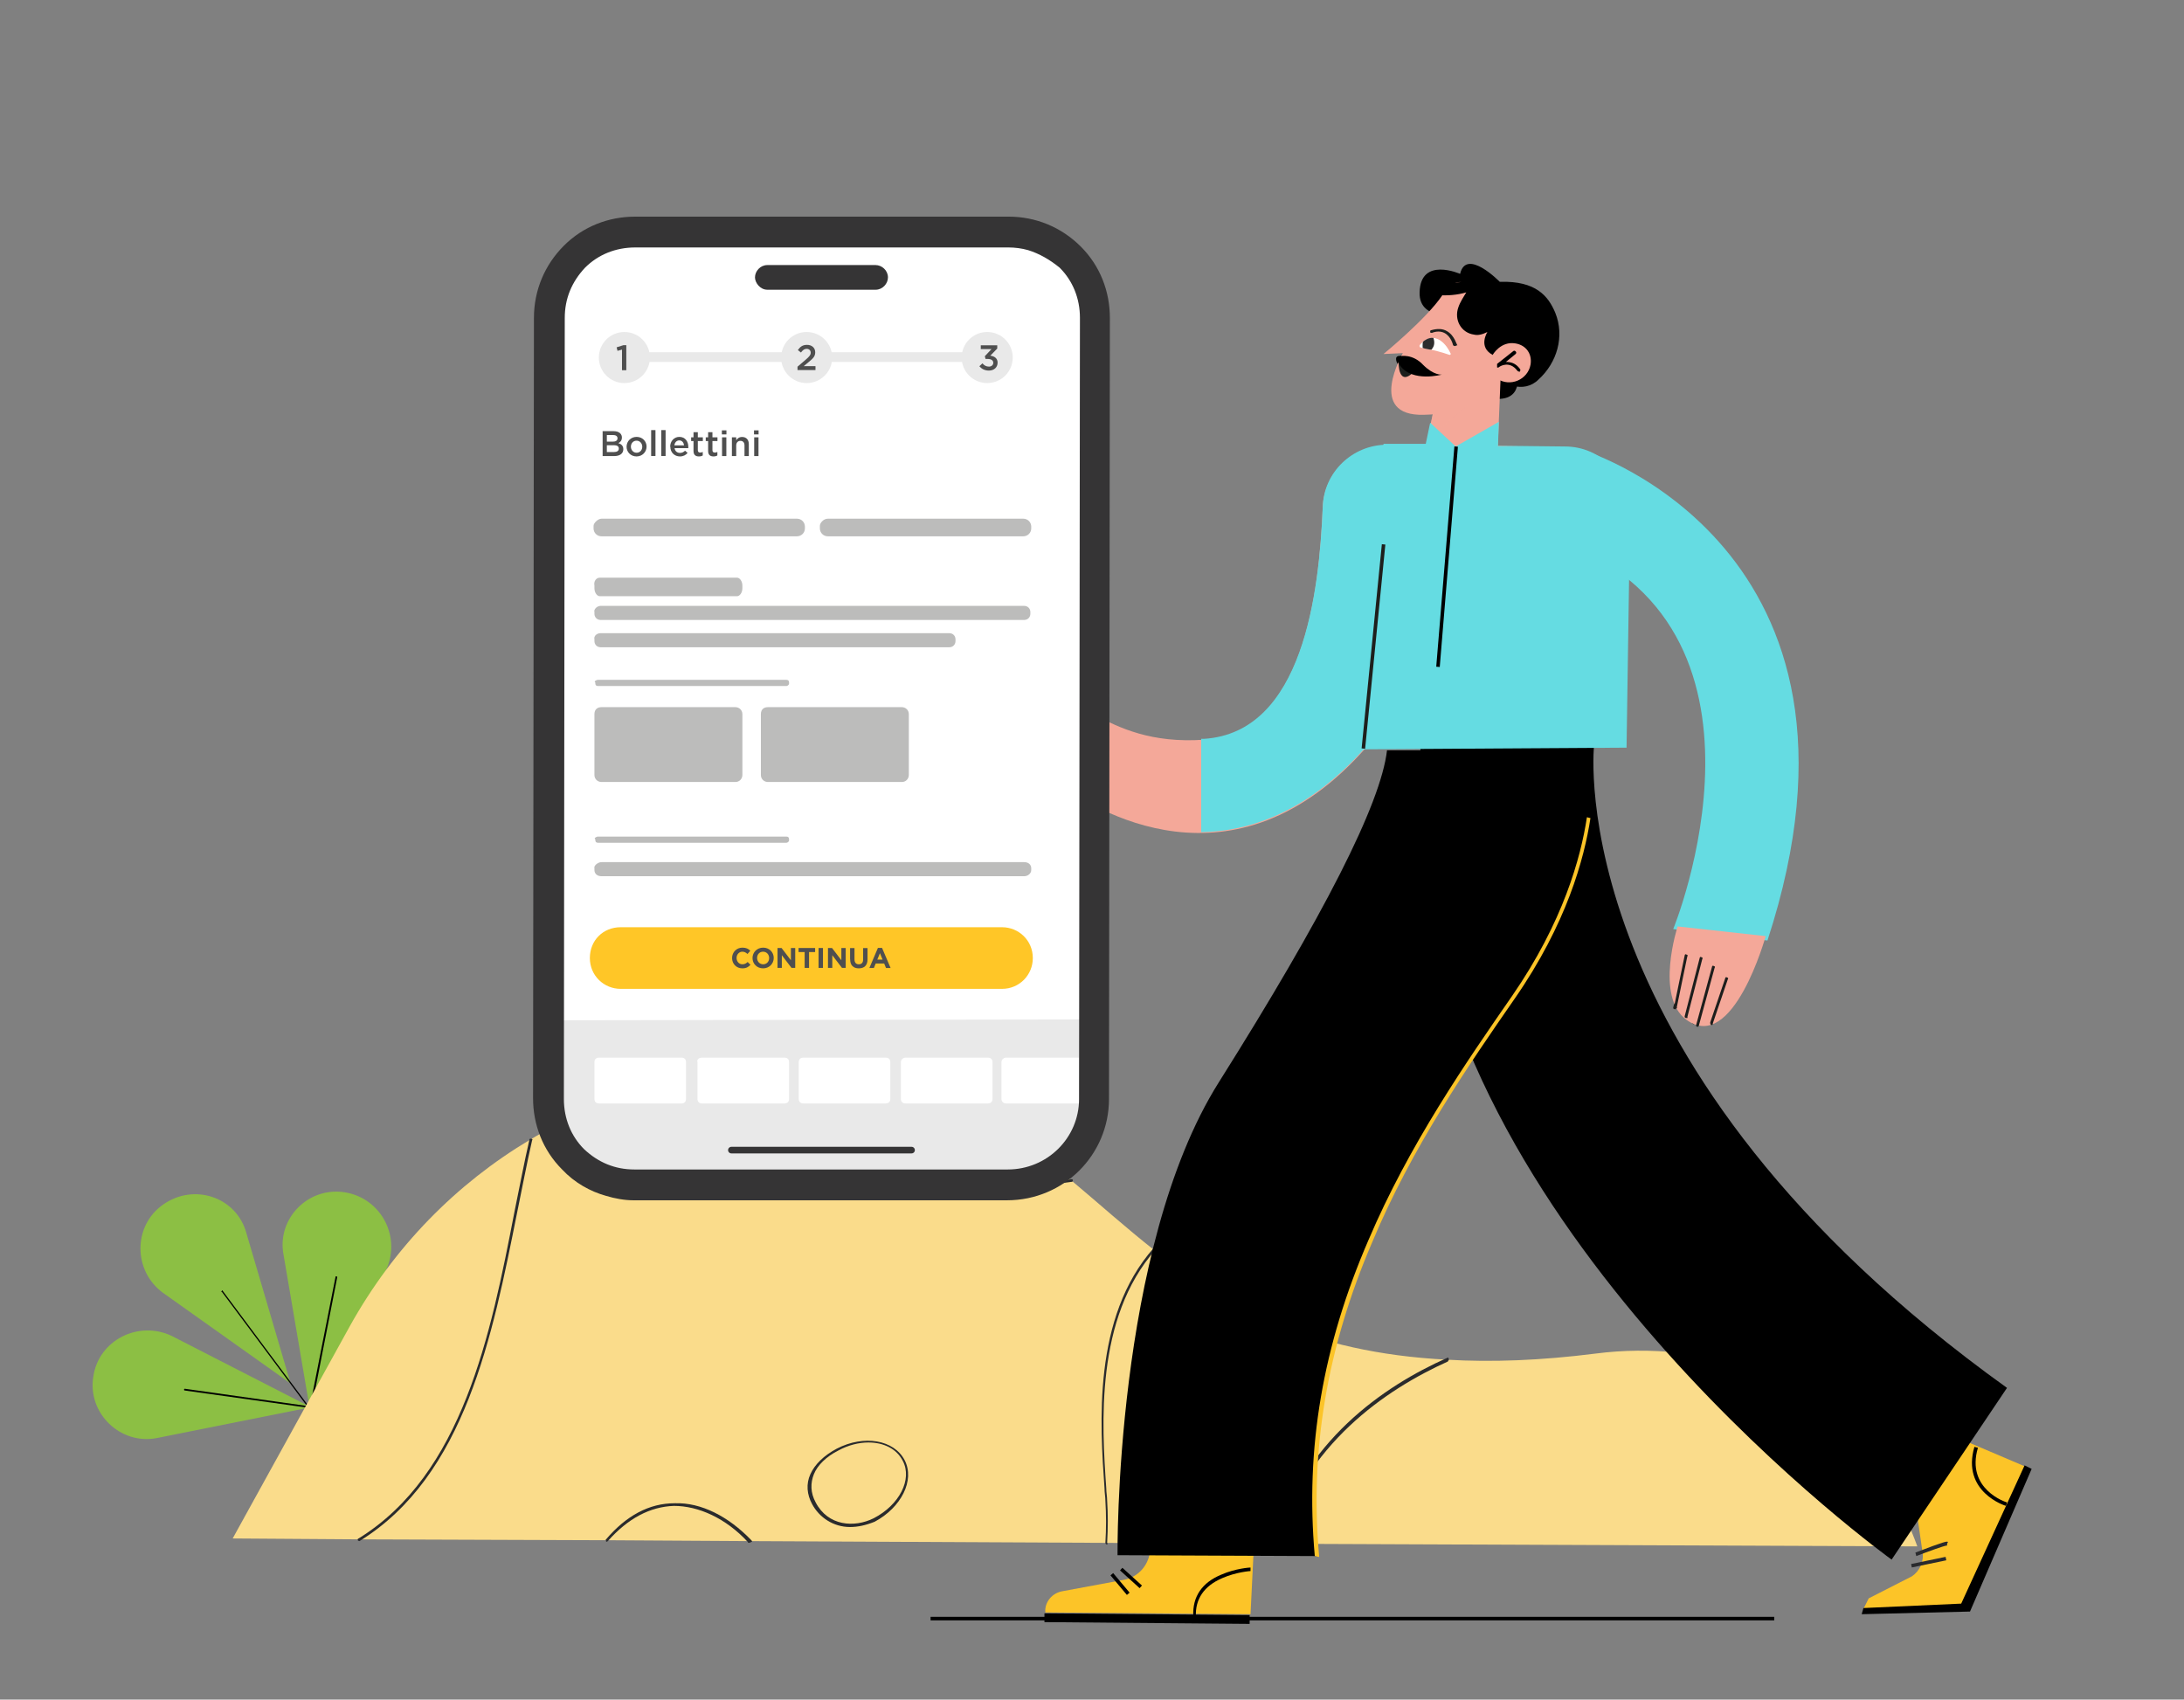 <?xml version="1.0" encoding="UTF-8"?><svg id="Livello_3" xmlns="http://www.w3.org/2000/svg" xmlns:xlink="http://www.w3.org/1999/xlink" viewBox="0 0 248 193"><rect x="0" y="0" width="248" height="193" fill="#808080" stroke="none"/><defs><style>.cls-1,.cls-2{fill:none;}.cls-3{clip-path:url(#clippath);}.cls-4{fill:#f4a899;}.cls-5{fill:#65dce2;}.cls-6{fill:#e9e9e9;}.cls-7{fill:#fff;}.cls-8{fill:#ffc627;}.cls-9{fill:#fcc428;}.cls-10{fill:#fadc8b;}.cls-11{fill:#8cbf44;}.cls-12{fill:#bcbcbb;}.cls-13{fill:#1e1f1c;}.cls-14{fill:#1d1e1c;}.cls-15{fill:#292a2d;}.cls-16{fill:#2a2b2d;}.cls-17{fill:#2d2d2e;}.cls-18{fill:#353435;}.cls-19{fill:#4f4f4f;}.cls-20{clip-path:url(#clippath-1);}.cls-21{clip-path:url(#clippath-4);}.cls-22{clip-path:url(#clippath-3);}.cls-23{clip-path:url(#clippath-2);}.cls-24{clip-path:url(#clippath-5);}.cls-25{opacity:.6;}.cls-26{isolation:isolate;}.cls-2{stroke:#353435;stroke-linecap:round;stroke-miterlimit:10;stroke-width:.75px;}</style><clipPath id="clippath"><rect class="cls-1" x="169" y="40.9" width="1.7" height="2.7"/></clipPath><clipPath id="clippath-1"><rect class="cls-1" x="169" y="40.9" width="1.7" height="2.7"/></clipPath><clipPath id="clippath-2"><rect class="cls-1" x="170" y="39.8" width="2.7" height="2.4"/></clipPath><clipPath id="clippath-3"><rect class="cls-1" x="170" y="39.8" width="2.7" height="2.4"/></clipPath><clipPath id="clippath-4"><rect class="cls-1" x="161.6" y="40.1" width="2.5" height="1.2"/></clipPath><clipPath id="clippath-5"><rect class="cls-1" x="161.6" y="40.1" width="2.5" height="1.2"/></clipPath></defs><g><g><path class="cls-11" d="M19.5,151.7l15.8,8.1-17.5,3.5c-4.1,.8-7.9-2.8-7.2-7h0c.6-4.1,5.1-6.4,8.9-4.6Z"/><path class="cls-11" d="M32.2,142.5l3,17.6,8.5-15.6c2-3.8-.3-8.4-4.5-9.1h0c-4.2-.7-7.8,3-7,7.1Z"/><path class="cls-11" d="M18.5,146.8l14.5,10.3-5-17c-1.1-4.2-6-5.8-9.5-3.3h0c-3.4,2.4-3.4,7.5,0,10Z"/><path d="M37.3,162.7c0,.07-.03,.1-.1,.1l-12-16.1c-.1,0-.1-.1,0-.1,0-.1,.1-.1,.1,0l12,16.1h0s.1,.1,0,0Z"/><path d="M38.3,145l-2.9,14.8c0,.07-.03,.1-.1,.1l-14.3-2c-.07,0-.1-.03-.1-.1s.03-.1,.1-.1l14.2,2,2.9-14.7c0-.1,.1-.1,.2,0h0s0,.05,0,0Z"/></g><path class="cls-10" d="M217.72,175.6l-72.9-.3-19.1-.1-40.6-.2-16.2-.1-28.1-.1-14.4-.1,13.3-24.1c5-9,12.1-16.2,20.5-21.2,10.6-6.3,23.2-9.1,35.8-7.5h0c1.9,.2,3.9,.6,5.8,1.1,.2,.1,.5,.1,.7,.2,7.8,1.9,13.6,6.1,19.2,10.9,3.1,2.6,6.1,5.3,9.4,7.9,7.9,6.2,17.5,11.6,33.2,12.4h0c5,.3,10.6,.1,16.9-.7,6.2-.8,12.7-.1,18.6,2,8.9,2.9,14.7,11.2,17.9,19.9h0Z"/><path class="cls-16" d="M144.82,175.5s-.1,0,0,0c-.1,0-.2-.1-.2-.2,3.3-11.6,12.5-17.9,19.7-21.1,.1-.1,.2,0,.2,.2,0,.1-.1,.1-.1,.2-7.1,3.2-16.2,9.4-19.6,20.9,.1-.1,0,0,0,0h0Z"/><path class="cls-16" d="M125.72,175.4h0c-.1,0-.2-.1-.2-.2,.1-1.6,.1-3.2,0-4.8,0-.4-.1-.9-.1-1.4-.5-7.2-1.4-19.4,5.6-27.3,.1-.1,.2-.1,.2,0,.1,.1,.1,.2,0,.2-6.9,7.8-6.1,19.9-5.6,27.1,0,.5,.1,.9,.1,1.4,.1,1.5,.1,3.1,0,4.8,.1,.1,0,.2,0,.2h0Z"/><path class="cls-16" d="M85.02,175.2s-.1,0-.1-.1c-2.5-2.7-5.6-4.1-8.4-4.1-2.7,.1-5.2,1.4-7.5,4-.1,.1-.2,.1-.2,0s-.1-.2,0-.2c2.3-2.7,4.9-4.1,7.8-4.1,3-.1,6.1,1.5,8.7,4.2,.1,.1,.1,.2,0,.2-.13,.07-.23,.1-.3,.1h0Z"/><path class="cls-16" d="M40.82,175c-.07,0-.13-.03-.2-.1,0-.1,0-.2,.1-.2,11.8-7.3,15-23.1,17.7-37.1,.6-2.9,1.1-5.6,1.7-8.2,0-.1,.1-.1,.2-.1s.2,.1,.1,.2c-.6,2.6-1.1,5.3-1.7,8.2-2.8,14-5.9,29.9-17.9,37.3h0Z"/><path class="cls-16" d="M117.42,134.6c-6.1,0-12-2.9-17.5-8.8-1.3-1.4-2.6-2.7-4-3.8h0c-.1-.1-.1-.2,0-.2,.07-.07,.13-.07,.2,0h0c1.4,1.2,2.7,2.5,4,3.9,6.6,7.1,13.9,9.8,21.5,8.2,.1,0,.2,0,.2,.1s0,.2-.1,.2c-1.5,.2-2.9,.4-4.3,.4h0Z"/><path class="cls-16" d="M96.52,173.4c-1.9,0-3.5-1.1-4.3-2.6-.6-1.1-.7-2.3-.2-3.4,.5-1.1,1.5-2.1,3-2.9,3.1-1.6,6.5-1,7.7,1.3s-.4,5.4-3.4,7c-1,.4-1.9,.6-2.8,.6h0Zm2.1-9.6c-1.1,0-2.3,.3-3.4,.9-1.4,.7-2.4,1.7-2.8,2.7s-.4,2.1,.2,3.2c1.4,2.7,4.4,2.9,6.6,1.8,2.9-1.5,4.4-4.4,3.3-6.5-.7-1.4-2.2-2.1-3.9-2.1h0Z"/></g><g><g><path class="cls-9" d="M220.5,162.5l9.4,4-7.4,16.3-10.9-.1,.6-1.2,4.9-2.5c.9-.6,1.4-1.7,1.2-2.8l-1-6.9,3.2-6.8Z"/><path d="M227.9,157.6l-13.1,19.5s-50.1-36-53.6-80l.1-13,19.7,.7s-3.8,36.4,46.9,72.8"/><polygon points="229.9 166.4 230.7 166.8 223.7 183 211.4 183.3 211.6 182.6 222.7 182.1 229.9 166.4"/><path class="cls-15" d="M217.6,176.7l-.1-.4c3.4-1.3,3.6-1.3,3.7-1.2l-.1,.2v.2c-.3,0-2.2,.7-3.5,1.2h0Z"/><rect class="cls-15" x="217.01" y="177.19" width="4" height=".4" transform="translate(-31.49 48.23) rotate(-11.73)"/><path class="cls-4" d="M123.3,80.5c-.6-.4-1.3-.7-1.9-.9-2.1-.8-5-1.5-6.7,0-3.6,3.1,2.7,7.6,5.4,9.3,3.9,2.9,20,13.2,35.1-4.1,15.4-17.6,7.2-34.2,7.2-34.2h-4.8c-4,0-7.3,3.1-7.4,7.1-.4,9.6-2.2,25.6-13.5,26.3-5.9,.4-9.6-1.3-12.5-2.9,0,0-.9-.6-.9-.6Z"/><polygon points="177.3 58.5 177.4 59 162.8 59 162.8 58.3 177.3 58.5"/><rect x="169.51" y="54.7" width=".4" height="2.4" transform="translate(37.09 175.64) rotate(-60.31)"/><rect x="168.76" y="55.12" width=".4" height="2.4" transform="translate(29.4 166.96) rotate(-56.84)"/><path class="cls-5" d="M184.7,84.9l-31.9,.2-.9-27c-.1-4.2,3.3-7.7,7.5-7.6l18.3,.2c4.1,0,7.4,3.4,7.4,7.6l-.4,26.6h0Z"/><path class="cls-5" d="M157.5,50.5h4.9s8.2,16.6-7.2,34.2c-6.4,7.3-13,9.7-18.8,9.8v-10.6h.3c11.3-.7,13.1-16.7,13.5-26.3,.1-4,3.4-7.1,7.3-7.1h0Z"/><path class="cls-4" d="M172.8,50.7s-.8,6.4-7,6.5c-6.3,.1-6.6-6.7-6.6-6.7l13.6,.2Z"/><rect class="cls-13" x="144.31" y="73.21" width="23.3" height=".4" transform="translate(67.53 221.37) rotate(-84.34)"/><line class="cls-1" x1="120.5" y1="81" x2="116.1" y2="78.7"/><path class="cls-14" d="M120.5,81.2h0l-4.5-2.4c-.1,0-.1-.2-.1-.3s.2-.1,.3-.1l4.4,2.3c.1,0,.1,.2,.1,.3,0,.2-.1,.2-.2,.2Z"/><line class="cls-1" x1="115" y1="79.6" x2="120.4" y2="82.5"/><path class="cls-14" d="M120.4,82.7q-.07,0,0,0l-5.5-2.9c-.1-.1-.1-.2-.1-.3,.1-.1,.2-.1,.3-.1l5.4,2.9c.1,.1,.1,.2,.1,.3-.1,.1-.2,.1-.2,.1Z"/><line class="cls-1" x1="119.3" y1="83.5" x2="113.8" y2="80.5"/><path class="cls-14" d="M119.3,83.7s-.1,0,0,0l-5.5-3c-.1-.1-.1-.2-.1-.3,.1-.1,.2-.1,.3-.1l5.4,3c.1,.1,.1,.2,.1,.3-.07,.07-.13,.1-.2,.1Z"/><line class="cls-1" x1="113.7" y1="82" x2="117.7" y2="84.5"/><path class="cls-14" d="M117.7,84.7h-.1l-4.1-2.6c-.1-.1-.1-.2-.1-.3,.1-.1,.2-.1,.3-.1l4.1,2.6c.1,.1,.1,.2,.1,.3-.07,.07-.13,.1-.2,.1Z"/><path d="M227.8,171c-.1,0-5.1-1.6-3.6-6.7l.4,.1c-1.4,4.7,3.2,6.2,3.3,6.2l-.1,.4h0Z"/><path class="cls-9" d="M130.6,175.1v.7c0,1.8-1.3,3.3-3,3.6l-7,1.3c-1.1,.2-2,1.2-1.9,2.4l23.3,.2,.4-8.1-11.8-.1h0Z"/><path d="M179.8,85.2s3.3,11.6-8,28c-11.3,16.4-24.7,36.3-22.3,63.5l-22.6-.1s-.4-34.8,11.5-53.7c11.9-18.9,18.4-31.6,19.1-37.7h22.3Z"/><path class="cls-9" d="M149.3,176.7c-1.1-12.2,.9-23.9,6.1-35.9,4.6-10.8,11.1-20.2,16.3-27.7,5.8-8.4,7.8-15.7,8.5-20.3l.4,.1c-.7,4.6-2.7,12-8.6,20.5-5.2,7.5-11.7,16.9-16.2,27.7-5.1,11.9-7.1,23.6-6,35.7l-.5-.1h0Z"/><path d="M135.5,183.5c-.1-2.2,1-3.8,3.2-4.7,1.6-.7,3.2-.8,3.3-.8v.4s-1.6,.1-3.2,.8c-2.1,.9-3.1,2.4-3,4.4l-.3-.1h0Z"/><polygon points="141.9 183.4 141.9 184.4 118.6 184.2 118.6 183.2 141.9 183.4"/><rect x="128.23" y="177.69" width=".4" height="3" transform="translate(-90.59 154) rotate(-47.81)"/><rect x="126.98" y="178.42" width=".4" height="2.9" transform="translate(-85.87 123.87) rotate(-40.01)"/><path class="cls-14" d="M190.2,114.6h0c-.2,0-.2-.1-.2-.2l1.4-5.4c0-.1,.1-.2,.2-.1,.1,0,.2,.1,.1,.2l-1.4,5.4c.1,.1,0,.1-.1,.1Z"/></g><path class="cls-14" d="M192.3,116.3h0c-.2-.1-.2-.2-.2-.3l.1-.1c.3-.2,2.5-2.3,3.9-3.6,.1-.1,.2-.1,.3,0s.1,.2,0,.3c-3.4,3.3-3.9,3.7-4.1,3.7Z"/><path class="cls-5" d="M180,51.2s35.3,11,20.7,55.6l-10.7-1.3s14.2-34.6-13.5-44.3l3.5-10Z"/><path class="cls-4" d="M190.5,105.2s-2.6,8,1,10.6c5.3,3.9,9-9.5,9-9.5l-10-1.1Z"/><line class="cls-1" x1="191.5" y1="115.4" x2="193.3" y2="108.9"/><path class="cls-14" d="M191.5,115.6h0c-.2,0-.2-.1-.2-.2l1.7-6.6c0-.1,.1-.2,.2-.1,.1,0,.2,.1,.1,.2l-1.7,6.6c.1,.1,0,.1-.1,.1Z"/><line class="cls-1" x1="194.6" y1="109.8" x2="192.8" y2="116.4"/><path class="cls-14" d="M192.8,116.6q-.07,0,0,0c-.2,0-.2-.1-.2-.2l1.8-6.6c0-.1,.1-.2,.2-.1,.1,0,.2,.1,.1,.2l-1.8,6.6-.1,.1Z"/><line class="cls-1" x1="194.4" y1="116.2" x2="196.1" y2="111.2"/><path class="cls-14" d="M194.4,116.4s-.1,0,0,0c-.2,0-.2-.2-.2-.3l1.7-5c0-.1,.1-.2,.2-.1,.1,0,.2,.1,.1,.2l-1.7,5c0,.13-.03,.2-.1,.2Z"/><path d="M172.2,42s1,3.3-2.1,3.3c-5,0,2.6-6.2,2.6-6.2l-.5,2.9Z"/><path class="cls-4" d="M161.5,52.8s2.4-11.6,2.4-11.8l6.6-.6-.5,12.2"/><g class="cls-25"><polyline class="cls-4" points="162.1 49.9 167.6 45.2 162.9 46.1 162.1 49.9"/></g><path class="cls-1" d="M161.5,52.8s2.4-11.6,2.4-11.8l6.6-.6-.5,12.2"/><g><g class="cls-3"><g class="cls-20"><path class="cls-4" d="M169,40.9s-.5,2.4,1.3,2.7l.1-1.8-1.4-.9h0Z"/></g></g><path d="M170.3,32s-3.8-3.9-4.5-.9c0,0-4.5-2-4.6,2.1-.1,3.5,4.9,2.5,4.9,2.5l4.2-3.7h0Z"/><path class="cls-4" d="M167.9,32.4c-.3,0-.5,0-.8-.1-.9-.1-1.8-1-3.3,1.2-1.8,2.7-6.7,6.7-6.7,6.7l2.2-.1s-4.2,7.2,2.4,7c9.2-.1,10.6-8.6,10.6-8.6,0,0,5-5.8-4.4-6.1"/></g><path d="M171.8,43.8c1,.3,2.1,.1,2.9-.7,2.1-1.9,3-4.9,1.9-7.6-.8-1.9-2.2-3.6-6.2-3.5-2,.1-5.3-.3-7.1,.6-.2,.1-.4,.2-.4,.4,0,.1-.1,.2,0,.3,.1,.2,.2,.2,.3,.2,1.1,.1,2.3,0,3.3-.3-.3,.5-.7,1.1-.9,1.7-.5,1.4,.3,2.9,1.8,3.1,.4,.1,.9,0,1.5-.3,0,0-1.1,1.7,.6,2.6,1.7,1,2.8,2.7,2.8,2.7"/><path class="cls-7" d="M164.7,40.1c-.3-.7-1.7-2.9-3.5-.9v.2c.3,.2,1.4,.2,3.4,.9,.1,0,.2-.1,.1-.2"/><path class="cls-4" d="M169.5,42.6s.2,.2,.5,.4c1.5,1,3.5,.1,3.8-1.6,.2-1.2-.5-2.2-1.7-2.4-1.7-.3-2.6,1.3-2.6,1.3"/><g class="cls-23"><g class="cls-22"><path d="M172.5,42.2c-.07,0-.13-.03-.2-.1-.9-1.2-2-.5-2.1-.4s-.2,0-.3,0c-.1-.1,0-.2,0-.3l1.9-1.5c.1-.1,.2-.1,.3,0s.1,.2,0,.3l-1.1,.9c.5,0,1.1,.1,1.6,.8,.1,.1,0,.2,0,.3,0,.07-.03,.07-.1,0h0Z"/></g></g><g class="cls-21"><g class="cls-24"><path class="cls-4" d="M164.2,41c-.1,.3-.7,.4-1.4,.2s-1.2-.6-1.1-.8c.1-.3,.7-.4,1.4-.2,.6,.1,1.1,.5,1.1,.8"/></g></g><path class="cls-14" d="M165.2,39.3c-.1,0-.2-.1-.2-.1,0,0-.2-1-1-1.4-.4-.2-.9-.2-1.4,0-.1,0-.2,0-.2-.1s0-.2,.1-.2c.7-.2,1.3-.2,1.8,.1,.9,.5,1.1,1.6,1.2,1.6-.1,0-.2,.1-.3,.1h0Z"/><path class="cls-14" d="M158.81,41.04s-.1,3.3,2,.9l-2-.9Z"/><path class="cls-14" d="M190.3,114.5h0c-.1,0-.2-.1-.2-.2l1.2-5.8c0-.1,.1-.2,.2-.1,.1,0,.2,.1,.1,.2l-1.2,5.8c.1,.1,0,.1-.1,.1Z"/><path d="M159.01,40.44s1.4-.3,2.6,1c1.2,1.2,2.1,1.1,2.1,1.1,0,0-3.3,.9-4.7-1-.5-.8,0-1.1,0-1.1h0Z"/><polygon class="cls-5" points="162.4 48 165.3 50.7 170.2 47.9 170.1 50.7 174.8 50.7 172.4 63.2 157.2 59.7 157.1 50.4 161.9 50.4 162.4 48"/><path d="M159.13,40.42s-.6-.1-.6,.3,.18,.6,.18,.6l.42-.9h0Z"/><g><line class="cls-1" x1="165.4" y1="50.7" x2="163.3" y2="75.7"/><rect x="151.77" y="63.02" width="25.1" height=".4" transform="translate(87.82 221.79) rotate(-85.29)"/></g><path class="cls-17" d="M162.77,38.38s.21,.53,0,.98c-.08,.18-.23,.35-.23,.35-.15,0-.81-.12-.99-.2,0,0-.04-.52,.04-.71,.19-.17,.64-.49,1.17-.43h0Z"/><rect x="105.67" y="183.6" width="95.8" height=".4"/></g><g><g><path class="cls-7" d="M71.13,26.3l44.4,.1c4.8,0,8.8,3.8,8.7,8.6l-.1,91.2c0,4.7-4,8.5-8.8,8.5l-44.4-.1c-4.8,0-8.8-3.8-8.7-8.6l.1-91.2c0-4.7,4-8.5,8.8-8.5Z"/><path class="cls-6" d="M124.23,115.76l-.1,10.44c0,4.7-4,8.5-8.8,8.5l-44.4-.1c-4.8,0-8.8-3.8-8.7-8.6l.02-10.14,61.99-.1Z"/></g><path class="cls-18" d="M85.73,31.5c0-.7,.6-1.4,1.4-1.4h12.3c.7,0,1.4,.6,1.4,1.4,0,.7-.6,1.4-1.4,1.4h-12.3c-.82,0-1.4-.8-1.4-1.4Z"/><line class="cls-2" x1="83.05" y1="130.6" x2="103.51" y2="130.6"/><g><path class="cls-6" d="M72.9,40h38.8c.2,0,.5,.1,.5,.3v.5c0,.1-.2,.3-.5,.3h-38.8c-.2,0-.5-.1-.5-.3v-.5c0-.1,.2-.3,.5-.3Z"/><circle class="cls-6" cx="112.1" cy="40.6" r="2.9"/><circle class="cls-6" cx="70.9" cy="40.6" r="2.9"/><g class="cls-26"><path class="cls-19" d="M70.63,39.7l-.51,.14-.1-.4,.76-.24h.34v2.84h-.49v-2.34Z"/></g><circle class="cls-6" cx="91.6" cy="40.6" r="2.9"/><path class="cls-12" d="M68.3,58.9h22.2c.5,0,.9,.4,.9,.9v.2c0,.5-.4,.9-.9,.9h-22.2c-.5,0-.9-.4-.9-.9v-.3c0-.3,.5-.8,.9-.8Z"/><path class="cls-12" d="M68.1,65.6h15.6c.3,0,.6,.4,.6,.9v.3c0,.5-.3,.9-.6,.9h-15.6c-.3,0-.6-.4-.6-.9v-.3c-.1-.5,.2-.9,.6-.9Z"/><path class="cls-12" d="M68.2,68.8h48.1c.4,0,.7,.3,.7,.7v.2c0,.4-.3,.7-.7,.7h-48.1c-.4,0-.7-.3-.7-.7v-.2c-.1-.3,.3-.7,.7-.7Z"/><path class="cls-12" d="M68.2,71.9h39.6c.4,0,.7,.3,.7,.7v.2c0,.4-.3,.7-.7,.7h-39.6c-.4,0-.7-.3-.7-.7v-.2c-.1-.4,.3-.7,.7-.7Z"/><path class="cls-12" d="M68.3,97.9h48c.5,0,.8,.3,.8,.7v.2c0,.4-.4,.7-.8,.7h-48c-.5,0-.8-.3-.8-.7v-.2c-.1-.3,.4-.7,.8-.7Z"/><path class="cls-12" d="M67.9,95h21.4c.2,0,.3,.1,.3,.3v.1c0,.2-.2,.3-.3,.3h-21.4c-.2,0-.3-.1-.3-.3v-.1c-.2-.1,.1-.3,.3-.3Z"/><path class="cls-12" d="M67.9,77.2h21.4c.2,0,.3,.1,.3,.3v.1c0,.2-.2,.3-.3,.3h-21.4c-.2,0-.3-.1-.3-.3v-.1c-.2-.1,.1-.3,.3-.3Z"/><path class="cls-12" d="M94,58.9h22.2c.5,0,.9,.4,.9,.9v.2c0,.5-.4,.9-.9,.9h-22.2c-.5,0-.9-.4-.9-.9v-.3c0-.3,.4-.8,.9-.8Z"/><path class="cls-12" d="M68.3,80.3h15.2c.4,0,.8,.3,.8,.8v6.9c0,.4-.3,.8-.8,.8h-15.2c-.4,0-.8-.3-.8-.8v-6.9c0-.6,.4-.8,.8-.8Z"/><path class="cls-12" d="M87.2,80.3h15.2c.4,0,.8,.3,.8,.8v6.9c0,.4-.3,.8-.8,.8h-15.2c-.4,0-.8-.3-.8-.8v-6.9c0-.6,.4-.8,.8-.8Z"/><path class="cls-7" d="M68,120.1h9.4c.3,0,.5,.2,.5,.5v4.2c0,.3-.2,.5-.5,.5h-9.4c-.3,0-.5-.2-.5-.5v-4.2c0-.3,.2-.5,.5-.5Z"/><path class="cls-7" d="M79.7,120.1h9.4c.3,0,.5,.2,.5,.5v4.2c0,.3-.2,.5-.5,.5h-9.4c-.3,0-.5-.2-.5-.5v-4.2c-.1-.3,.2-.5,.5-.5Z"/><path class="cls-7" d="M91.2,120.1h9.4c.3,0,.5,.2,.5,.5v4.2c0,.3-.2,.5-.5,.5h-9.4c-.3,0-.5-.2-.5-.5v-4.2c0-.3,.2-.5,.5-.5Z"/><path class="cls-7" d="M102.8,120.1h9.4c.3,0,.5,.2,.5,.5v4.2c0,.3-.2,.5-.5,.5h-9.4c-.3,0-.5-.2-.5-.5v-4.2c0-.3,.3-.5,.5-.5Z"/><path class="cls-7" d="M114.22,120.1h8.32l-.02,5.2h-8.3c-.28,0-.5-.22-.5-.5v-4.2c0-.3,.3-.5,.5-.5Z"/><rect class="cls-1" x="67.5" y="49.6" width="36.8" height="3.1"/><g class="cls-26"><path class="cls-19" d="M68.42,48.96h1.27c.32,0,.58,.09,.74,.25,.12,.12,.19,.28,.19,.47h0c0,.35-.19,.53-.4,.64,.33,.11,.56,.3,.56,.69h0c0,.51-.42,.78-1.04,.78h-1.31v-2.82Zm1.7,.8c0-.22-.18-.36-.5-.36h-.71v.75h.68c.32,0,.53-.12,.53-.38h0Zm-.42,.8h-.79v.77h.82c.33,0,.54-.13,.54-.39h0c0-.25-.19-.39-.58-.39Z"/><path class="cls-19" d="M71.15,50.73h0c0-.62,.48-1.12,1.14-1.12s1.13,.5,1.13,1.1h0c0,.61-.48,1.12-1.14,1.12s-1.13-.5-1.13-1.1Zm1.78,0h0c0-.38-.27-.69-.65-.69s-.64,.31-.64,.68h0c0,.38,.27,.69,.65,.69s.64-.31,.64-.67Z"/><path class="cls-19" d="M73.94,48.84h.49v2.94h-.49v-2.94Z"/><path class="cls-19" d="M75.09,48.84h.49v2.94h-.49v-2.94Z"/><path class="cls-19" d="M76.1,50.73h0c0-.62,.43-1.12,1.04-1.12,.68,0,1.02,.53,1.02,1.14,0,.04,0,.09,0,.14h-1.56c.05,.35,.3,.54,.61,.54,.24,0,.41-.09,.58-.25l.29,.25c-.2,.24-.48,.4-.87,.4-.62,0-1.09-.45-1.09-1.1Zm1.57-.16c-.03-.31-.22-.56-.54-.56-.3,0-.51,.23-.55,.56h1.09Z"/><path class="cls-19" d="M78.75,51.2v-1.12h-.27v-.42h.27v-.58h.49v.58h.57v.42h-.57v1.04c0,.19,.1,.27,.26,.27,.11,0,.21-.02,.3-.07v.4c-.12,.07-.25,.11-.44,.11-.36,0-.61-.16-.61-.62Z"/><path class="cls-19" d="M80.41,51.2v-1.12h-.27v-.42h.27v-.58h.49v.58h.57v.42h-.57v1.04c0,.19,.1,.27,.26,.27,.11,0,.21-.02,.3-.07v.4c-.12,.07-.25,.11-.44,.11-.36,0-.61-.16-.61-.62Z"/><path class="cls-19" d="M81.97,48.87h.52v.46h-.52v-.46Zm.02,.79h.49v2.13h-.49v-2.13Z"/><path class="cls-19" d="M83.11,49.66h.49v.33c.14-.2,.33-.37,.67-.37,.48,0,.76,.32,.76,.81v1.36h-.49v-1.21c0-.33-.17-.52-.46-.52s-.48,.2-.48,.53v1.2h-.49v-2.13Z"/><path class="cls-19" d="M85.62,48.87h.52v.46h-.52v-.46Zm.02,.79h.49v2.13h-.49v-2.13Z"/></g><path class="cls-8" d="M70.48,105.29h43.3c1.9,0,3.5,1.5,3.5,3.5h0c0,1.9-1.5,3.5-3.5,3.5h-43.3c-1.9,0-3.5-1.5-3.5-3.5h0c0-2,1.5-3.5,3.5-3.5Z"/><g class="cls-26"><path class="cls-19" d="M83.13,108.79h0c0-.65,.49-1.18,1.18-1.18,.43,0,.68,.14,.89,.35l-.32,.37c-.17-.16-.35-.26-.58-.26-.38,0-.66,.32-.66,.71h0c0,.39,.27,.72,.66,.72,.26,0,.42-.1,.6-.26l.32,.32c-.23,.25-.49,.4-.93,.4-.67,0-1.16-.51-1.16-1.17Z"/><path class="cls-19" d="M85.45,108.79h0c0-.65,.51-1.18,1.21-1.18s1.2,.52,1.2,1.17h0c0,.65-.51,1.18-1.21,1.18s-1.2-.52-1.2-1.17Zm1.89,0h0c0-.39-.28-.72-.69-.72s-.68,.32-.68,.71h0c0,.39,.28,.72,.69,.72s.68-.32,.68-.71Z"/><path class="cls-19" d="M88.29,107.65h.46l1.06,1.39v-1.39h.49v2.26h-.42l-1.1-1.44v1.44h-.49v-2.26Z"/><path class="cls-19" d="M91.37,108.11h-.69v-.46h1.88v.46h-.69v1.8h-.5v-1.8Z"/><path class="cls-19" d="M92.95,107.65h.5v2.26h-.5v-2.26Z"/><path class="cls-19" d="M94.02,107.65h.46l1.06,1.39v-1.39h.49v2.26h-.42l-1.1-1.44v1.44h-.49v-2.26Z"/><path class="cls-19" d="M96.53,108.95v-1.29h.5v1.28c0,.37,.18,.56,.49,.56s.49-.18,.49-.54v-1.3h.5v1.28c0,.69-.38,1.02-.99,1.02s-.98-.34-.98-1.01Z"/><path class="cls-19" d="M99.7,107.64h.46l.97,2.28h-.52l-.21-.51h-.96l-.21,.51h-.51l.97-2.28Zm.52,1.33l-.3-.73-.3,.73h.6Z"/></g><g class="cls-26"><path class="cls-19" d="M90.56,41.64l.97-.83c.38-.33,.53-.51,.53-.76,0-.27-.2-.44-.46-.44s-.44,.14-.65,.42l-.35-.28c.27-.38,.54-.59,1.04-.59,.55,0,.93,.34,.93,.84h0c0,.46-.23,.69-.73,1.1l-.58,.48h1.34v.44h-2.04v-.39Z"/></g><g class="cls-26"><path class="cls-19" d="M111.21,41.59l.35-.33c.2,.24,.43,.37,.74,.37,.27,0,.49-.17,.49-.43h0c0-.29-.25-.44-.65-.44h-.23l-.08-.31,.76-.81h-1.22v-.43h1.87v.37l-.79,.81c.43,.05,.83,.27,.83,.79h0c0,.53-.4,.9-.99,.9-.49,0-.84-.21-1.08-.49Z"/></g></g><path class="cls-18" d="M68.83,135.8c-1.8-.5-3.6-1.5-5-3-2.2-2.2-3.3-5.1-3.3-8.1l.1-88.6c0-3.1,1.2-6,3.4-8.2s5.1-3.3,8.1-3.3h42.4c3.1,0,6,1.2,8.2,3.4,2.2,2.2,3.3,5.1,3.3,8.1l-.1,88.7c0,6.3-5.1,11.5-11.6,11.5h-42.4c-1,0-2.1-.2-3.1-.5ZM116.73,28.4c-.7-.2-1.5-.3-2.2-.3h-42.4c-2.2,0-4.2,.8-5.7,2.3-1.5,1.6-2.3,3.5-2.3,5.7l-.1,88.7c0,2.2,.8,4.2,2.3,5.7,1.6,1.5,3.5,2.3,5.7,2.3h42.4c4.5,0,8.1-3.6,8.1-8l.1-88.7c0-2.2-.8-4.2-2.3-5.7-1.1-.9-2.3-1.6-3.6-2Z"/></g></svg>